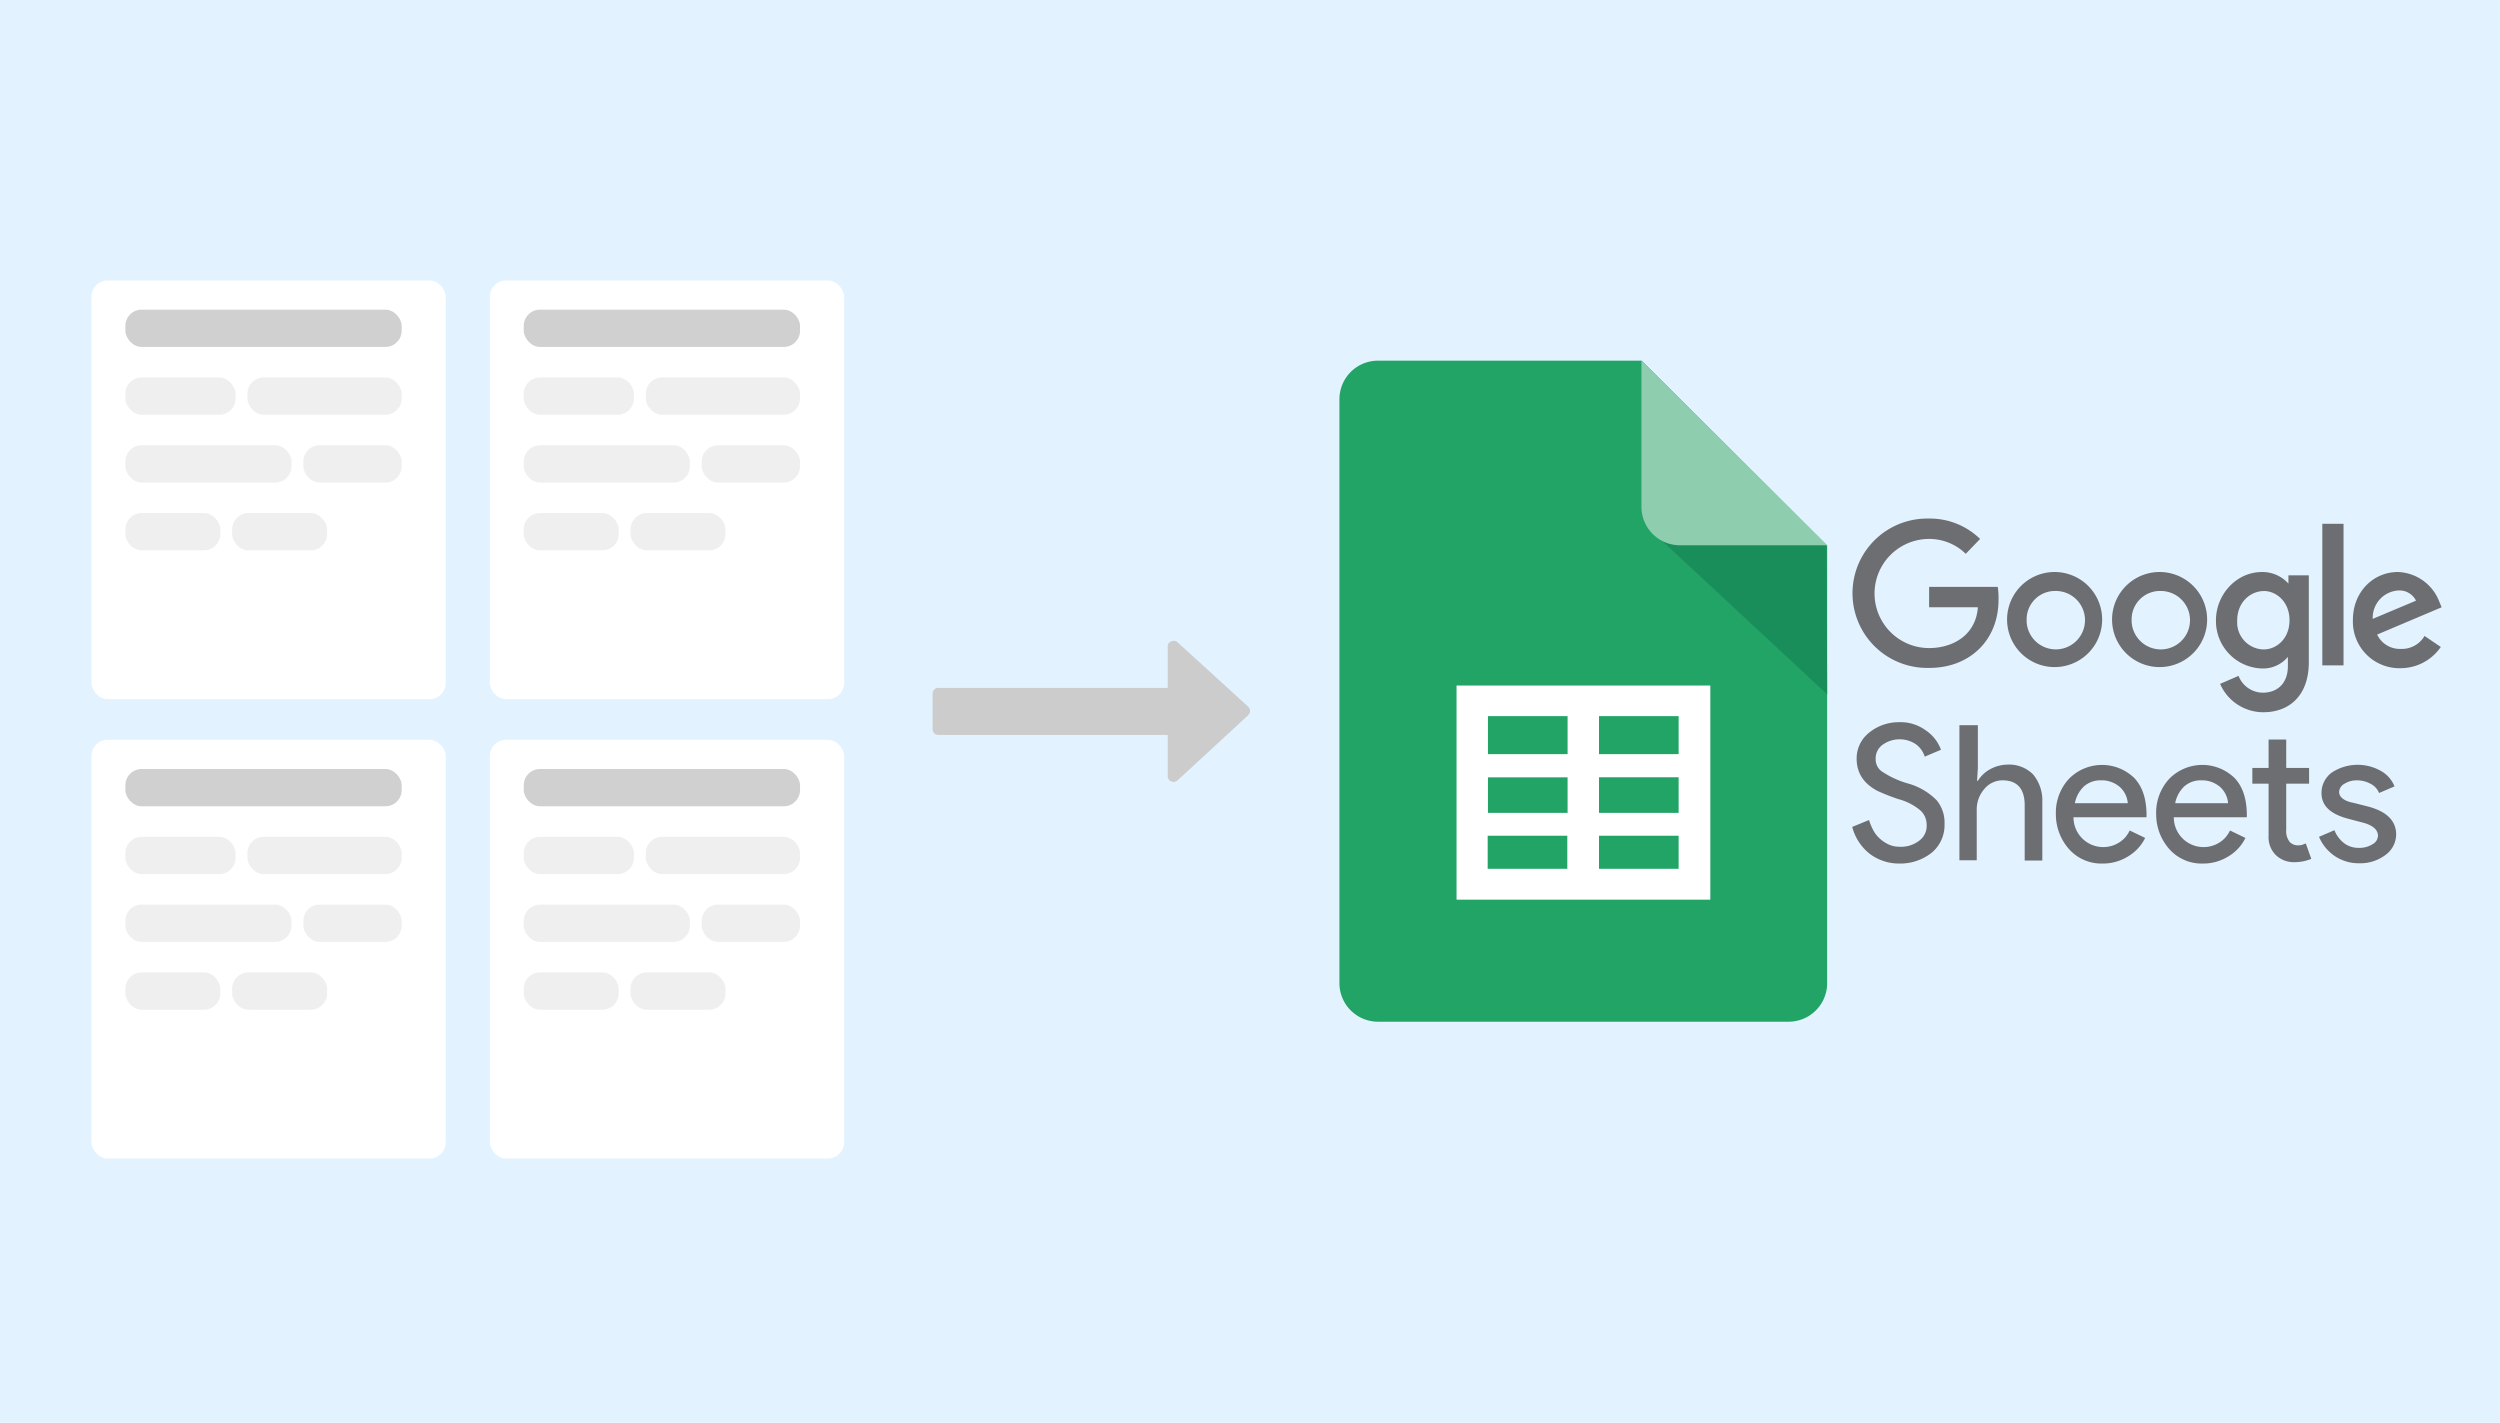 <svg xmlns="http://www.w3.org/2000/svg" xmlns:xlink="http://www.w3.org/1999/xlink" width="615" height="350" viewBox="0 0 615 350">
  <defs>
    <filter id="form-bg" x="19.5" y="66" width="93.154" height="109" filterUnits="userSpaceOnUse">
      <feOffset dy="2" input="SourceAlpha"/>
      <feGaussianBlur stdDeviation="1" result="blur"/>
      <feFlood flood-opacity="0.161"/>
      <feComposite operator="in" in2="blur"/>
      <feComposite in="SourceGraphic"/>
    </filter>
    <filter id="form-bg-2" x="19.5" y="179" width="93.154" height="109" filterUnits="userSpaceOnUse">
      <feOffset dy="2" input="SourceAlpha"/>
      <feGaussianBlur stdDeviation="1" result="blur-2"/>
      <feFlood flood-opacity="0.161"/>
      <feComposite operator="in" in2="blur-2"/>
      <feComposite in="SourceGraphic"/>
    </filter>
    <filter id="form-bg-3" x="117.5" y="66" width="93.154" height="109" filterUnits="userSpaceOnUse">
      <feOffset dy="2" input="SourceAlpha"/>
      <feGaussianBlur stdDeviation="1" result="blur-3"/>
      <feFlood flood-opacity="0.161"/>
      <feComposite operator="in" in2="blur-3"/>
      <feComposite in="SourceGraphic"/>
    </filter>
    <filter id="form-bg-4" x="117.5" y="179" width="93.154" height="109" filterUnits="userSpaceOnUse">
      <feOffset dy="2" input="SourceAlpha"/>
      <feGaussianBlur stdDeviation="1" result="blur-4"/>
      <feFlood flood-opacity="0.161"/>
      <feComposite operator="in" in2="blur-4"/>
      <feComposite in="SourceGraphic"/>
    </filter>
  </defs>
  <g id="hero-features-google_sheets_integration" transform="translate(2217 -19694)">
    <rect id="Rectangle_203" data-name="Rectangle 203" width="615" height="350" transform="translate(-2217 19694)" fill="#e2f3ff"/>
    <g id="Group_262" data-name="Group 262" transform="translate(-2194.5 19761)">
      <g transform="matrix(1, 0, 0, 1, -22.5, -67)" filter="url(#form-bg)">
        <rect id="form-bg-5" data-name="form-bg" width="87.154" height="103" rx="4" transform="translate(22.5 67)" fill="#fff"/>
      </g>
      <g id="Group_259" data-name="Group 259" transform="translate(8.34 9.174)">
        <rect id="Rectangle_205" data-name="Rectangle 205" width="67.972" height="9.174" rx="4" fill="#d0d0d0"/>
        <rect id="Rectangle_206" data-name="Rectangle 206" width="27.105" height="9.174" rx="4" transform="translate(0 16.68)" fill="#efefef"/>
        <rect id="Rectangle_208" data-name="Rectangle 208" width="40.866" height="9.174" rx="4" transform="translate(0 33.36)" fill="#efefef"/>
        <rect id="Rectangle_210" data-name="Rectangle 210" width="23.352" height="9.174" rx="4" transform="translate(0 50.04)" fill="#efefef"/>
        <rect id="Rectangle_211" data-name="Rectangle 211" width="23.352" height="9.174" rx="4" transform="translate(26.271 50.04)" fill="#efefef"/>
        <rect id="Rectangle_209" data-name="Rectangle 209" width="24.186" height="9.174" rx="4" transform="translate(43.785 33.36)" fill="#efefef"/>
        <rect id="Rectangle_207" data-name="Rectangle 207" width="37.947" height="9.174" rx="4" transform="translate(30.024 16.68)" fill="#efefef"/>
      </g>
    </g>
    <g id="Group_344" data-name="Group 344" transform="translate(-2194.5 19874)">
      <g transform="matrix(1, 0, 0, 1, -22.5, -180)" filter="url(#form-bg-2)">
        <rect id="form-bg-6" data-name="form-bg" width="87.154" height="103" rx="4" transform="translate(22.5 180)" fill="#fff"/>
      </g>
      <g id="Group_259-2" data-name="Group 259" transform="translate(8.34 9.174)">
        <rect id="Rectangle_205-2" data-name="Rectangle 205" width="67.972" height="9.174" rx="4" fill="#d0d0d0"/>
        <rect id="Rectangle_206-2" data-name="Rectangle 206" width="27.105" height="9.174" rx="4" transform="translate(0 16.68)" fill="#efefef"/>
        <rect id="Rectangle_208-2" data-name="Rectangle 208" width="40.866" height="9.174" rx="4" transform="translate(0 33.36)" fill="#efefef"/>
        <rect id="Rectangle_210-2" data-name="Rectangle 210" width="23.352" height="9.174" rx="4" transform="translate(0 50.04)" fill="#efefef"/>
        <rect id="Rectangle_211-2" data-name="Rectangle 211" width="23.352" height="9.174" rx="4" transform="translate(26.271 50.04)" fill="#efefef"/>
        <rect id="Rectangle_209-2" data-name="Rectangle 209" width="24.186" height="9.174" rx="4" transform="translate(43.785 33.36)" fill="#efefef"/>
        <rect id="Rectangle_207-2" data-name="Rectangle 207" width="37.947" height="9.174" rx="4" transform="translate(30.024 16.68)" fill="#efefef"/>
      </g>
    </g>
    <g id="Group_340" data-name="Group 340" transform="translate(-2096.5 19761)">
      <g transform="matrix(1, 0, 0, 1, -120.5, -67)" filter="url(#form-bg-3)">
        <rect id="form-bg-7" data-name="form-bg" width="87.154" height="103" rx="4" transform="translate(120.5 67)" fill="#fff"/>
      </g>
      <g id="Group_259-3" data-name="Group 259" transform="translate(8.34 9.174)">
        <rect id="Rectangle_205-3" data-name="Rectangle 205" width="67.972" height="9.174" rx="4" fill="#d0d0d0"/>
        <rect id="Rectangle_206-3" data-name="Rectangle 206" width="27.105" height="9.174" rx="4" transform="translate(0 16.68)" fill="#efefef"/>
        <rect id="Rectangle_208-3" data-name="Rectangle 208" width="40.866" height="9.174" rx="4" transform="translate(0 33.36)" fill="#efefef"/>
        <rect id="Rectangle_210-3" data-name="Rectangle 210" width="23.352" height="9.174" rx="4" transform="translate(0 50.04)" fill="#efefef"/>
        <rect id="Rectangle_211-3" data-name="Rectangle 211" width="23.352" height="9.174" rx="4" transform="translate(26.271 50.04)" fill="#efefef"/>
        <rect id="Rectangle_209-3" data-name="Rectangle 209" width="24.186" height="9.174" rx="4" transform="translate(43.785 33.36)" fill="#efefef"/>
        <rect id="Rectangle_207-3" data-name="Rectangle 207" width="37.947" height="9.174" rx="4" transform="translate(30.024 16.68)" fill="#efefef"/>
      </g>
    </g>
    <g id="Group_342" data-name="Group 342" transform="translate(-2096.5 19874)">
      <g transform="matrix(1, 0, 0, 1, -120.5, -180)" filter="url(#form-bg-4)">
        <rect id="form-bg-8" data-name="form-bg" width="87.154" height="103" rx="4" transform="translate(120.5 180)" fill="#fff"/>
      </g>
      <g id="Group_259-4" data-name="Group 259" transform="translate(8.34 9.174)">
        <rect id="Rectangle_205-4" data-name="Rectangle 205" width="67.972" height="9.174" rx="4" fill="#d0d0d0"/>
        <rect id="Rectangle_206-4" data-name="Rectangle 206" width="27.105" height="9.174" rx="4" transform="translate(0 16.68)" fill="#efefef"/>
        <rect id="Rectangle_208-4" data-name="Rectangle 208" width="40.866" height="9.174" rx="4" transform="translate(0 33.36)" fill="#efefef"/>
        <rect id="Rectangle_210-4" data-name="Rectangle 210" width="23.352" height="9.174" rx="4" transform="translate(0 50.04)" fill="#efefef"/>
        <rect id="Rectangle_211-4" data-name="Rectangle 211" width="23.352" height="9.174" rx="4" transform="translate(26.271 50.04)" fill="#efefef"/>
        <rect id="Rectangle_209-4" data-name="Rectangle 209" width="24.186" height="9.174" rx="4" transform="translate(43.785 33.36)" fill="#efefef"/>
        <rect id="Rectangle_207-4" data-name="Rectangle 207" width="37.947" height="9.174" rx="4" transform="translate(30.024 16.68)" fill="#efefef"/>
      </g>
    </g>
    <path id="Path_154" data-name="Path 154" d="M77.631,153.231,60.279,137.415a1.451,1.451,0,0,0-1.582-.226,1.311,1.311,0,0,0-.859,1.311v10.122H1.446A1.392,1.392,0,0,0,0,150.068v8.676a1.391,1.391,0,0,0,1.446,1.445H57.839V170.31a1.362,1.362,0,0,0,.859,1.31,1.409,1.409,0,0,0,1.582-.27l17.351-16a1.477,1.477,0,0,0,.451-1.084A1.428,1.428,0,0,0,77.631,153.231Z" transform="translate(-1987.583 19714.598)" fill="#ccc"/>
    <g id="Group_365" data-name="Group 365" transform="translate(-1887.5 19782.656)">
      <path id="Path_169" data-name="Path 169" d="M119.98,153.362a9.49,9.49,0,0,1-9.626,9.354H9.626A9.49,9.49,0,0,1,0,153.362V9.454A9.49,9.49,0,0,1,9.626.1H74.36L119.98,45.583Z" transform="translate(0 -0.032)" fill="#22a466"/>
      <path id="Path_170" data-name="Path 170" d="M221.921,74.209H205.043v5.016h12c-.542,7.05-6.372,10.032-12,10.032a13.421,13.421,0,1,1,0-26.843,12.811,12.811,0,0,1,9.015,3.66l3.525-3.66A17.692,17.692,0,0,0,204.907,57.4a18.373,18.373,0,1,0-.678,36.74h.881c9.829,0,17.014-6.711,17.014-16.811A17.146,17.146,0,0,0,221.921,74.209Z" transform="translate(-59.982 -18.49)" fill="#6d6e71"/>
      <path id="Path_171" data-name="Path 171" d="M253.727,81.477a7.185,7.185,0,1,1-6.711,7.66v-.474a6.982,6.982,0,0,1,6.507-7.185Zm0-4.677a11.694,11.694,0,1,0,.339,0Z" transform="translate(-77.96 -24.741)" fill="#6d6e71"/>
      <path id="Path_172" data-name="Path 172" d="M291.963,81.477A7.185,7.185,0,1,1,285.116,89v-.339a6.982,6.982,0,0,1,6.507-7.185Zm-.136-4.677a11.694,11.694,0,1,0,.339,0Z" transform="translate(-90.234 -24.741)" fill="#6d6e71"/>
      <path id="Path_173" data-name="Path 173" d="M329.894,81.477c3.05,0,6.3,2.644,6.3,7.185s-3.186,7.185-6.372,7.185A6.643,6.643,0,0,1,323.319,89v-.2c0-4.677,3.321-7.321,6.643-7.321Zm-.474-4.677c-6.372,0-11.32,5.626-11.32,11.862a11.659,11.659,0,0,0,11.185,11.862,7.931,7.931,0,0,0,6.507-2.847v2.3c0,4.135-2.508,6.507-6.168,6.507a6.44,6.44,0,0,1-5.965-4.135l-4.542,1.966a11.591,11.591,0,0,0,10.642,6.982c6.3,0,11.185-4,11.185-12.337V77.613h-5.016v2.034a8.609,8.609,0,0,0-6.507-2.847Z" transform="translate(-102.474 -24.741)" fill="#6d6e71"/>
      <path id="Path_174" data-name="Path 174" d="M378.981,81.342a4.542,4.542,0,0,1,4.338,2.508l-10.642,4.474A6.711,6.711,0,0,1,378.981,81.342Zm-.136-4.542c-5.965,0-11.049,4.813-11.049,11.795a11.456,11.456,0,0,0,10.981,11.862h.678a12,12,0,0,0,9.964-5.219l-4-2.711a6.44,6.44,0,0,1-5.83,3.186,6.168,6.168,0,0,1-5.83-3.525l15.862-6.711-.813-1.966a11.32,11.32,0,0,0-9.9-6.711Z" transform="translate(-118.482 -24.741)" fill="#6d6e71"/>
      <rect id="Rectangle_223" data-name="Rectangle 223" width="5.219" height="34.828" transform="translate(241.79 40.197)" fill="#6d6e71"/>
      <path id="Path_175" data-name="Path 175" d="M208.808,156.375a8.812,8.812,0,0,1-3.186,7.05,12.4,12.4,0,0,1-7.863,2.644,11.93,11.93,0,0,1-7.321-2.372,12.337,12.337,0,0,1-4.338-6.643l4.135-1.695a13.962,13.962,0,0,0,1.152,2.711,7.455,7.455,0,0,0,1.695,2.034,8.675,8.675,0,0,0,2.169,1.356,6.508,6.508,0,0,0,2.508.475,7.253,7.253,0,0,0,4.813-1.491,4.474,4.474,0,0,0,1.83-4,4.677,4.677,0,0,0-1.627-3.525,14.1,14.1,0,0,0-5.355-2.711,53.332,53.332,0,0,1-5.016-1.966c-3.525-1.83-5.219-4.474-5.219-8a8.066,8.066,0,0,1,2.983-6.3,11.456,11.456,0,0,1,7.321-2.644,10.507,10.507,0,0,1,6.643,1.966,9.761,9.761,0,0,1,3.8,4.813l-4,1.695a5.9,5.9,0,0,0-2.169-3.05,7.185,7.185,0,0,0-8.2.136,4.067,4.067,0,0,0-1.695,3.457,3.66,3.66,0,0,0,1.356,2.983,22.708,22.708,0,0,0,6.507,3.05,15.862,15.862,0,0,1,7.185,4.2A8.677,8.677,0,0,1,208.808,156.375Z" transform="translate(-59.952 -42.292)" fill="#6d6e71"/>
      <path id="Path_176" data-name="Path 176" d="M225.2,132.4h4.338v10.507l-.2,3.186h.2a7.931,7.931,0,0,1,2.983-2.847,9.015,9.015,0,0,1,4.2-1.152,8.338,8.338,0,0,1,6.372,2.372,9.965,9.965,0,0,1,2.3,6.846v14.37h-4.338V152.126q0-6.168-5.491-6.168a5.829,5.829,0,0,0-4.474,2.169,7.66,7.66,0,0,0-1.83,5.152v12.337H225V132.4Z" transform="translate(-72.483 -42.652)" fill="#6d6e71"/>
      <path id="Path_177" data-name="Path 177" d="M264.674,156.224h13.015a6.033,6.033,0,0,0-1.966-4,6.847,6.847,0,0,0-4.677-1.627,6.1,6.1,0,0,0-4.135,1.491A7.728,7.728,0,0,0,264.674,156.224Zm6.846,14.845a10.642,10.642,0,0,1-8.2-3.457A12.879,12.879,0,0,1,260,158.936a12.269,12.269,0,0,1,3.186-8.677,11.388,11.388,0,0,1,16.133-.2h0c2.034,2.169,2.983,5.219,2.983,9.151v.474H264.335a7.321,7.321,0,0,0,12.472,5.219,7.524,7.524,0,0,0,1.356-1.966l3.8,1.83a10.846,10.846,0,0,1-4.2,4.542A11.659,11.659,0,0,1,271.52,171.069Z" transform="translate(-83.755 -47.293)" fill="#6d6e71"/>
      <path id="Path_178" data-name="Path 178" d="M301.074,156.224h13.015a6.033,6.033,0,0,0-1.966-4,6.846,6.846,0,0,0-4.677-1.627,6.1,6.1,0,0,0-4.135,1.491,7.727,7.727,0,0,0-2.237,4.135Zm6.846,14.845a10.642,10.642,0,0,1-8.2-3.457,12.879,12.879,0,0,1-3.321-8.677,12.269,12.269,0,0,1,3.186-8.677,11.388,11.388,0,0,1,16.133-.2h0c2.034,2.169,2.983,5.219,2.983,9.151v.474H300.735a7.321,7.321,0,0,0,12.472,5.219,7.524,7.524,0,0,0,1.356-1.966l3.8,1.83a10.846,10.846,0,0,1-4.2,4.542,11.659,11.659,0,0,1-6.236,1.762Z" transform="translate(-95.481 -47.293)" fill="#6d6e71"/>
      <path id="Path_179" data-name="Path 179" d="M341.807,167.764a6.44,6.44,0,0,1-4.677-1.695,6.168,6.168,0,0,1-1.83-4.813V148.446h-4v-3.864h4V137.6h4.338v6.982h5.626v3.864h-5.626v11.32a4.27,4.27,0,0,0,.881,3.05,2.779,2.779,0,0,0,2.034.813,3.186,3.186,0,0,0,1.017-.136l.881-.339,1.356,3.8A10.914,10.914,0,0,1,341.807,167.764Z" transform="translate(-106.727 -44.327)" fill="#6d6e71"/>
      <path id="Path_180" data-name="Path 180" d="M374.48,163.939a6.3,6.3,0,0,1-2.644,5.016,10.3,10.3,0,0,1-6.507,2.034,10.507,10.507,0,0,1-6.033-1.83,10.778,10.778,0,0,1-3.8-4.677l3.8-1.627a7.456,7.456,0,0,0,2.372,3.186,5.694,5.694,0,0,0,3.525,1.152,5.965,5.965,0,0,0,3.457-.881,2.508,2.508,0,0,0,1.356-2.034c0-1.491-1.152-2.508-3.321-3.186l-3.864-1.017c-4.474-1.152-6.711-3.186-6.711-6.372a6.236,6.236,0,0,1,2.508-5.016,11.591,11.591,0,0,1,12-.475,7.592,7.592,0,0,1,3.457,3.864l-3.8,1.627a4.27,4.27,0,0,0-2.169-2.3,6.779,6.779,0,0,0-3.321-.813,5.558,5.558,0,0,0-2.983.813,2.44,2.44,0,0,0-1.356,2.034c0,1.288,1.288,2.3,3.66,2.711l3.457.881Q374.48,158.855,374.48,163.939Z" transform="translate(-114.523 -47.28)" fill="#6d6e71"/>
      <path id="Path_181" data-name="Path 181" d="M117.1,65.5l40.6,37.756-.136-36.672Z" transform="translate(-37.723 -21.101)" fill="#1a8e5a"/>
      <path id="Path_182" data-name="Path 182" d="M155.287,45.484H119.226A9.49,9.49,0,0,1,109.6,36.13V0Z" transform="translate(-35.307)" fill="#8eceaf"/>
      <path id="Path_183" data-name="Path 183" d="M77.545,163.077v-8.134h19.59v8.134ZM50.16,154.943H69.75v8.134H50.16Zm19.658-5.626H50.228v-8.744h19.59Zm0-23.793v9.354H50.228v-9.354Zm7.728,15.048h19.59v8.744H77.545Zm19.59-5.694H77.545v-9.354h19.59ZM42.5,118v52.669h62.43V118Z" transform="translate(-13.691 -38.013)" fill="#fff"/>
    </g>
  </g>
</svg>
